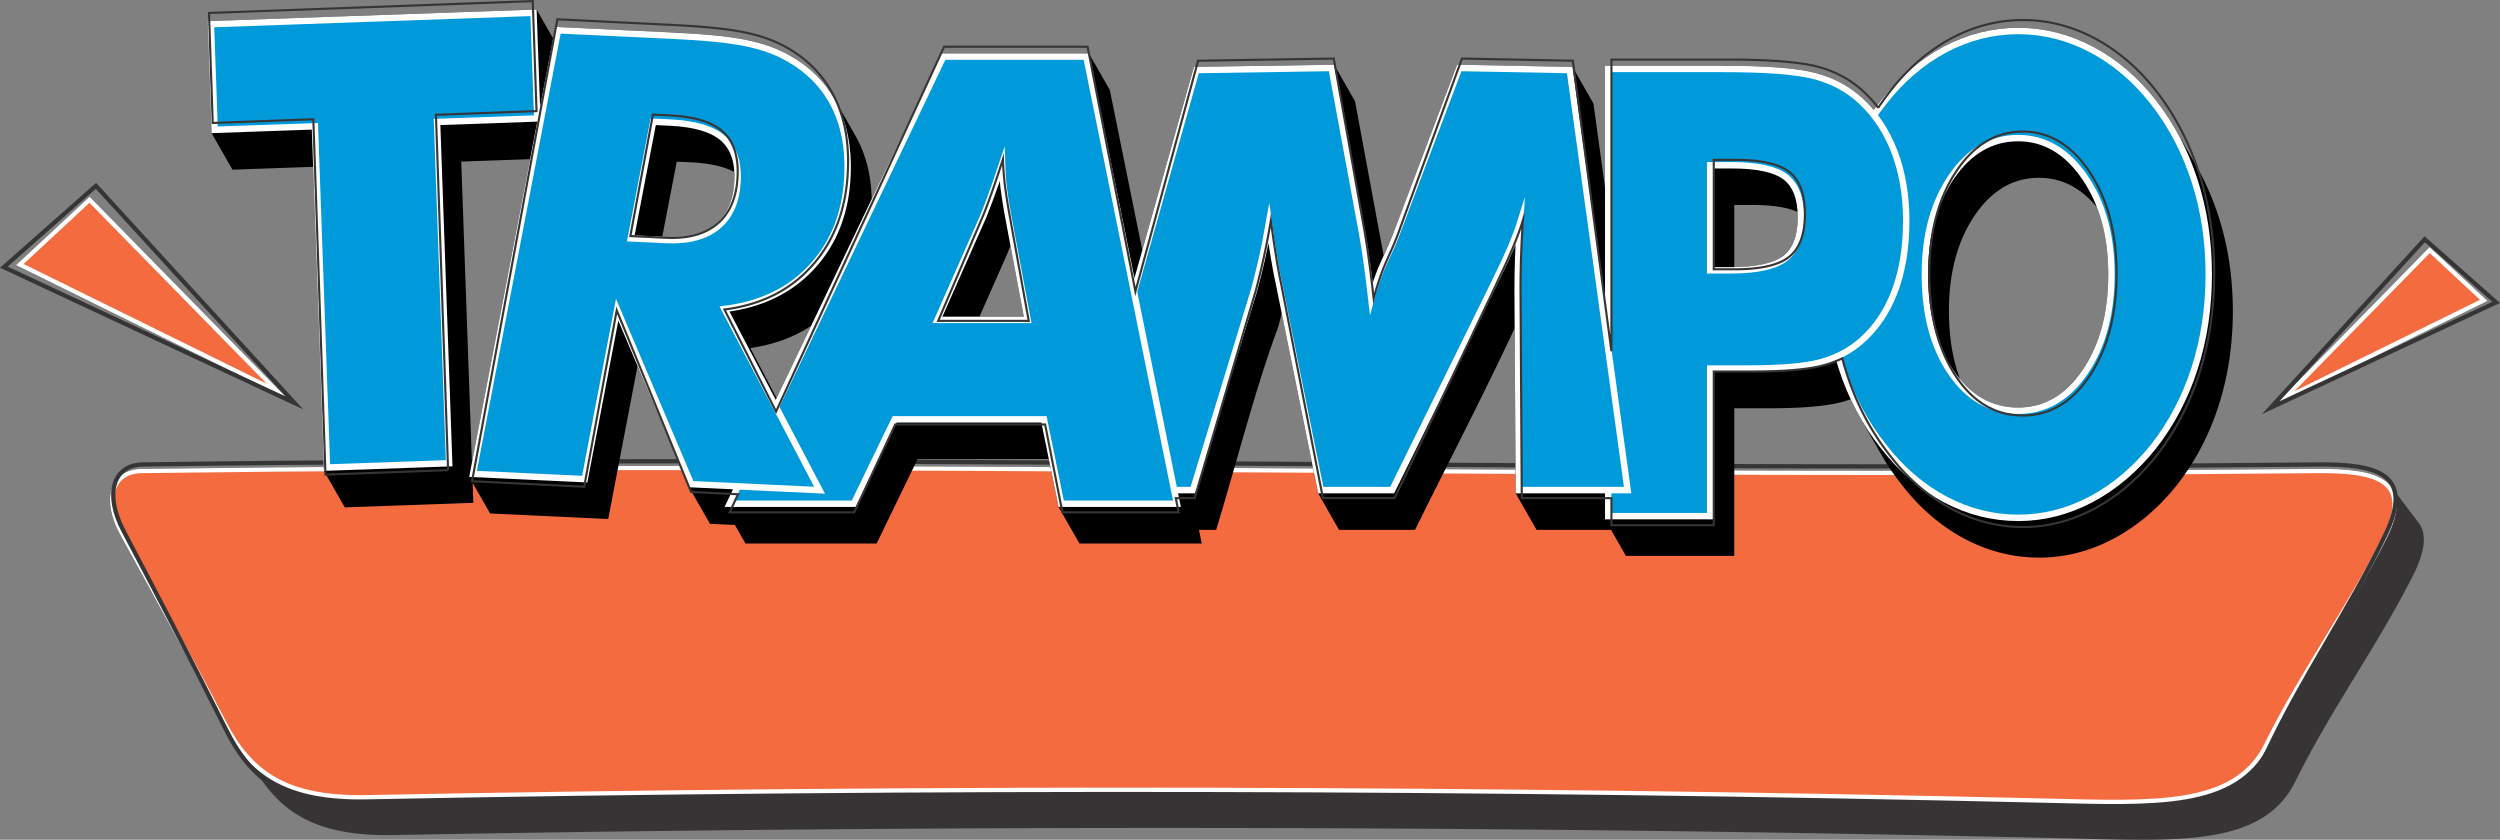 <svg xmlns="http://www.w3.org/2000/svg" viewBox="0 0 6765.99 2272.69"><rect x="0" y="0" width="6765.99" height="2272.69" fill="#808080" stroke="none"/><defs><style>.cls-1,.cls-4,.cls-7{fill:none;}.cls-2{fill:#373435;}.cls-2,.cls-3,.cls-5,.cls-6{fill-rule:evenodd;}.cls-3{fill:#f46b3f;}.cls-3,.cls-6{stroke:#fefefe;}.cls-3,.cls-4,.cls-6,.cls-7{stroke-miterlimit:10;}.cls-3,.cls-4{stroke-width:11.56px;}.cls-4,.cls-7{stroke:#373435;}.cls-6{fill:#009ada;stroke-width:17.34px;}.cls-7{stroke-width:5.78px;}</style></defs><g id="Layer_1" data-name="Layer 1"><path class="cls-1" transform="translate(-54.39 -23.29)"/><path class="cls-2" d="M380.14,1471.27c-18.47-33.53-27.58-65.24-27.93-92.32-.23-17,3-32.16,9.44-44.92a71.3,71.3,0,0,1,29.6-30.64c12.63-7,28.2-10.86,46.54-11.1,1026.26-13.67,2052.66-7.63,3079.06-1.59,935.52,5.5,1871,11,2806.48,1.59,86.77-.87,153.3,6.52,188.74,34.16a77.58,77.58,0,0,1,14.3,14.33l73.33,96.69c22.44,29.59,19.93,74.86-14.58,143.13-46.75,92.48-100.7,181-154.65,269.45-57.46,94.27-114.94,188.53-163.46,287.23-82.66,168.08-290.16,163-566.78,156.18l-33.31-.8q-1136.68-26.88-2273.81-28.42-1137-1.93-2274,19.06c-108,1.95-187-14.11-248.2-48.07-38.8-21.54-70.32-50.19-97.43-85.93l-73.33-96.69c-15.78-20.82-30.07-44-43.43-69.66q-67.63-129.79-136.79-256.6c-45.44-83.7-92.57-169.35-139.79-255.08Z" transform="translate(-54.39 -23.29)"/><path class="cls-3" d="M385.2,1468.49c-50.91-92.45-28.85-169.37,52.66-170.44,1961.67-26.14,3923.78,19.75,5885.51,0,171.12-1.72,261.54,28.46,183.27,183.27-96.43,190.75-223.82,364.94-318.13,556.74-84.27,171.36-303.64,159-594.78,152.15q-2273.37-53.74-4548-9.36c-213.94,3.87-312.28-63.28-383.84-200.57-89.63-172-183.1-341.94-276.65-511.79Z" transform="translate(-54.39 -23.29)"/><path class="cls-4" d="M388.13,1459c-50.91-96.92-28.85-177.55,52.66-178.68,1961.6-27.4,3923.67,20.71,5885.33,0,171.12-1.8,261.54,29.83,183.27,192.12C6413,1672.36,6285.57,1855,6191.26,2056c-84.26,179.65-303.63,166.72-594.75,159.5q-2273.31-56.33-4547.91-9.8c-213.94,4.06-312.27-66.34-383.83-210.26C575.14,1815.2,481.67,1637,388.13,1459Z" transform="translate(-54.39 -23.29)"/><path class="cls-5" d="M2043.29,1444.09l28.67,50.14h355l110.71-228.5h355.21l26.43,129.6,56.56,98.9h330.9l-7.49-37h46.54c53.08-173.33,105.68-382.23,167.72-548.34q4.72-17.66,9.72-37.63l98.51,487.06,56.56,98.91h205.72c89-180.22,185-364,269.62-545.87.94,149.84,2.54,413,2.75,447l56.56,98.91h201.45l40.26,70.4H4748V1128.23h94.34q68.23,0,118.06-4.42,50.43-4.45,82.29-13.41,10.4-2.91,20.36-6.45,7.55,16.2,15.93,32,4.85,9.12,10,18.06l56.56,98.9a652.32,652.32,0,0,0,56.48,83.21,568.51,568.51,0,0,0,78.65,83.18,500.11,500.11,0,0,0,90.37,62l0,0a441.6,441.6,0,0,0,98.77,38.29,421,421,0,0,0,103.55,12.8q104.06,0,201-51.09l0,0a516.9,516.9,0,0,0,91.15-61.92,592.25,592.25,0,0,0,80.36-83.22l0-.06a666,666,0,0,0,65.32-101,712.78,712.78,0,0,0,47.51-113.64,782.31,782.31,0,0,0,29-124.06,907.68,907.68,0,0,0-.05-264.62,787,787,0,0,0-29.21-124.34v0a734.21,734.21,0,0,0-47.72-114q-5.81-11.07-12-21.91l-56.56-98.9-.45-.79-.23-.39a652.44,652.44,0,0,0-52.2-77.54,572,572,0,0,0-79.4-83.24,505.31,505.31,0,0,0-91-62,448.59,448.59,0,0,0-99.05-38.29,423.31,423.31,0,0,0-206.58,0,441.75,441.75,0,0,0-98.77,38.3l0,0A500.92,500.92,0,0,0,5224,211.54a568.93,568.93,0,0,0-78.65,83.17q-10.23,12.82-19.78,26.13A343.49,343.49,0,0,0,5097.2,291a283.09,283.09,0,0,0-58.1-42.08A319.49,319.49,0,0,0,4970,221.28q-37.29-10.16-101.5-15.12-63.75-4.95-154.05-4.93H4398.17V530.45l-31.31-227.14-56.56-98.9-312.49-5.91L3824.68,656.36c-8.45,22.36-17.48,41.8-25.55,59.1L3721.7,297.4l-56.55-98.91-379.56,5.88q-69.78,248.16-139.67,496.29l-88-434-56.55-98.9H2602L2413.6,562.08a423.41,423.41,0,0,0-7.32-70.19,335.2,335.2,0,0,0-30.46-89.62q-3.15-6.12-6.56-12.09l-56.56-98.91a299,299,0,0,0-47-62q-32.28-32.68-75.63-56.89a348.56,348.56,0,0,0-54.33-24.32,456.07,456.07,0,0,0-62.72-17q-33.64-6.95-84.93-12t-120-8.26L1557.51,96.23l-6,31.27L1506.62,49Q1061.45,64.7,616.27,80.44L627,383.59l56.55,98.9,218.27-7.71,29.2,822.81,56.56,98.9q173.92-6.2,347.86-12.29l-1.91-54,47.26,82.66,319.73,15.08,79.32-414.21L1919.27,1342l56.56,98.9,67.46,3.18Zm206.28-538.77-93.42,195.48-71.07-135.44q68.57-10.11,124.32-37.23A358.7,358.7,0,0,0,2249.57,905.32ZM4748,746.17q46.08-.64,78.72-7.88,35.09-7.77,54.51-22.91,19-14.8,28.67-40.28,9.91-26.25,9.94-64.06,0-7.21-.38-14a171.71,171.71,0,0,0-34.46-11.1q-35.4-7.82-86.88-7.81H4748v168ZM2705.18,880.36l73.46-166.1c2.72-6.43,6-14.49,9.7-24.1l.77-2,36.09,192.21ZM1846.79,663.9l10.62.5q43.85,2.07,77.53-6.93,33.18-8.82,56.67-28.27a128.6,128.6,0,0,0,36-48.59q12.76-29.54,14.45-69.33.48-11.59-.12-22.22A173.69,173.69,0,0,0,2007.05,475q-34.8-10.17-83.52-12.45l-37.62-1.77Zm3512.38,385.93q27.34,32.89,60.08,51.57,43.55,24.86,97.06,24.84,52.41,0,95.6-25,43.53-25.14,78.21-75.79,34.94-51.25,52.46-116,17.58-65,17.59-143.58,0-77.79-17.76-142.45-5.49-20-12.69-38.75-28.77-35.28-62.48-55-42.94-25.14-94.37-25.15-52.36,0-95.54,25.1-43.56,25.31-78.27,76.22-34.91,51.21-52.44,115.84Q5329,786.65,5329,864.87q0,79.61,17.31,144.79a417,417,0,0,0,12.84,40.17ZM1331.62,1275.58Q1410.36,864.82,1489,454l-186.32,6.59Z" transform="translate(-54.39 -23.29)"/><path class="cls-6" d="M1270,1277,1237.2,353.38l271.24-9.59L1498.29,57.93,625.21,88.77l10.15,285.87,271.24-9.57,32.78,923.57ZM5039,512.39c-25.66,79.36-38.49,163.68-38.49,253.57q0,134,38.49,253,38.82,119.46,113.21,212.87c47.93,61.78,103.3,109.22,166.32,142.89q94.53,50.08,198.28,50.08,102,0,196.94-50.08c63.24-33.67,119.5-81.11,168.8-142.89q73.24-93.55,111.4-212Q6032,901.69,6032.16,766q0-134.84-38.49-253.86-38.82-119.46-111.17-212c-48.39-61.78-104.21-109.22-167.68-142.89-63.47-33.38-129.64-50.07-198.06-50.07q-103.64,0-198.28,50.07c-63,33.67-118.38,81.11-166.32,142.89Q5077.54,393.66,5039,512.39ZM5334.23,1031q-70.55-103.65-70.44-265c0-105.69,23.85-193.83,71.57-263.82s108-105.11,181-105.11q107.35,0,180,105.41,72.59,105.84,72.48,263.52,0,159.45-71.57,264.41-71.58,104.55-181,104.54Q5404.91,1134.91,5334.23,1031Z" transform="translate(-54.39 -23.29)"/><path class="cls-6" d="M4406.84,209.9V1420.11h275.9V1020.65h103q136.07,0,198-17.48c41.21-11.58,77.14-30.47,107.55-57,40.2-35.26,70.6-80.12,91.21-135.13q30.9-82.09,30.91-190.41,0-101.58-31.16-184.78-31.29-82.94-91-138.51-50.88-47.82-123.63-67.71-73.11-19.89-253.29-19.74Zm275.9,545V470.55h58.8c69.6,0,118.35,10.73,145.74,32.17s41.2,57.54,41.2,108.32c0,52.47-14.07,89.43-42,111.15s-77.14,32.72-147.75,32.72Z" transform="translate(-54.39 -23.29)"/><path class="cls-6" d="M4459.44,1349.7,4302.75,212.9l-299-5.65-171,452.16c-15.4,40.76-32.83,72.11-42.9,98.31-10,26-18.1,50.61-24.22,73.14-3.62-32.07-7.51-62.81-11.7-92.75-4.15-29.66-8.43-58.08-13.37-84.79L3658,207.24l-365.8,5.66L2972.07,1349.7h310.85l165.73-541.9c7-26,13.92-54.06,20.88-84q10.6-47.47,18.95-95.39c3.89,28.34,8.08,56.7,12.81,85.05,4.46,28.1,9.75,56.19,15.87,84l111.7,552.23h193.3l272.68-552.77c2.5-5.82,6.68-14.3,12.25-25.7q43-86.25,61-143.62c-1.95,29.94-3.62,59.89-4.73,89.57-1.11,29.94-1.67,59.88-1.67,90.62l3.34,541.9Z" transform="translate(-54.39 -23.29)"/><path class="cls-6" d="M2607.45,176.45,2029.11,1386.66H2365l110.71-228.5H2879.8l46.6,228.5h313.27L2994.27,176.45ZM2835.62,889H2591.56l122.57-277c5.12-12.13,12.39-30.75,21.55-55.57,9.16-25.11,19.39-54.17,30.44-87.46.53,19.47,2.15,40.06,4.58,62.07,2.69,22,6.74,47.1,11.85,75.32Z" transform="translate(-54.39 -23.29)"/><path class="cls-6" d="M2015.14,859.52Q2164.29,841.15,2252.9,744q89-97.46,95.18-247.68,4.56-109.06-36.51-188.94Q2270.26,227,2185.81,180c-32-17.88-70.21-31.54-114.5-40.4q-66.45-13.73-203.65-20.06L1564.6,105.22l-230,1200.56L1636.9,1320l87.78-458.4,200.43,472L2272.49,1350ZM1857,673l-95.54-4.51,60.8-315.65,45.11,2.12c66.09,3.12,113.9,16.95,142.91,41.76s42.55,63.28,40.4,114.85c-2.31,55.24-20.25,96.48-53.59,124.26-33.33,27.52-79.84,40-140.09,37.17Z" transform="translate(-54.39 -23.29)"/><path class="cls-7" d="M1267.09,1295.7,1234.19,334l272.25-10L1496.26,26.28,619.94,58.4l10.18,297.69,272.25-10,32.9,961.75,331.82-12.16ZM2015,861q149.7-19.15,238.64-120.35Q2343,639.17,2349.2,482.75q4.58-113.6-36.64-196.76-41.47-83.62-126.24-132.62c-32.07-18.61-70.47-32.84-114.92-42.07Q2004.71,97,1867,90.41L1562.81,75.53,1332,1325.7l303.38,14.85,88.11-477.35,201.17,491.5,127,6.22-22.57,49H2366.2L2477.32,1172h405.57l46.77,237.94H3244.1l-7.52-38.47h50.92l166.35-564.31c7-27,14-56.29,21-87.47q10.65-49.44,19-99.34c3.89,29.53,8.11,59.06,12.85,88.58,4.48,29.25,9.79,58.5,15.94,87.48l112.1,575.06h194l273.68-575.62c2.52-6.07,6.72-14.9,12.31-26.77q43.2-89.8,61.22-149.56c-2,31.19-3.64,62.37-4.75,93.28-1.11,31.17-1.67,62.36-1.67,94.36l3.35,564.31h242.7v73.31h276.93v-416h103.4q136.58,0,198.74-18.21a293.22,293.22,0,0,0,45.62-17.44q4.53,17.1,9.76,33.89,39,124.41,113.64,221.67c48.11,64.33,103.68,113.73,166.93,148.8q94.88,52.14,199,52.14,102.33,0,197.67-52.14c63.48-35.07,119.95-84.47,169.42-148.8q73.53-97.42,111.82-220.76,38.29-123,38.4-264.36,0-140.42-38.63-264.36-39-124.39-111.59-220.76c-48.57-64.33-104.59-113.73-168.29-148.79-63.71-34.76-130.13-52.14-198.8-52.14q-104,0-199,52.14c-63.25,35.06-118.82,84.46-166.93,148.79q-13.68,17.79-26.14,36.47a346.47,346.47,0,0,0-34.94-39.33q-51.06-49.8-124.09-70.51-73.36-20.72-254.22-20.56h-308.7V974.06l-104.47-786.4L4011,181.77,3839.4,652.62c-15.47,42.45-33,75.09-43.06,102.38-10,27.06-18.17,52.69-24.32,76.16-3.63-33.4-7.53-65.41-11.74-96.59-4.17-30.88-8.46-60.48-13.41-88.3L3664,181.76l-367.15,5.9L3127.29,812.24,2997.79,149.7H2609.53l-454.85,987.47L2015,861ZM1856.3,666.81l-95.88-4.69,61-328.7,45.28,2.21c66.33,3.25,114.32,17.65,143.43,43.48s42.72,65.9,40.55,119.61c-2.31,57.51-20.32,100.46-53.78,129.39-33.46,28.66-80.14,41.66-140.62,38.7Zm982.25,224.93h-245l123-288.48c5.13-12.63,12.44-32,21.63-57.87,9.19-26.15,19.46-56.4,30.54-91.07.55,20.28,2.17,41.72,4.6,64.64,2.71,22.91,6.77,49,11.9,78.43Zm1854-139.67V456h59c69.86,0,118.79,11.17,146.28,33.49s41.36,59.93,41.36,112.8c0,54.65-14.13,93.13-42.12,115.75s-77.43,34.07-148.29,34.07Zm653.91,287.46q-70.82-107.94-70.71-275.95c0-110.07,23.94-201.85,71.84-274.72S5456,379.39,5529.18,379.39q107.76,0,180.72,109.77,72.86,110.22,72.74,274.42,0,166-71.83,275.34-71.85,108.86-181.63,108.85-111.83,0-182.75-108.24Z" transform="translate(-54.39 -23.29)"/><path class="cls-3" d="M804.55,1082.24l-696.26-343L296.71,564.1Z" transform="translate(-54.39 -23.29)"/><path class="cls-4" d="M851.42,1113.89,64.82,746.35,314,526.28Z" transform="translate(-54.39 -23.29)"/><path class="cls-3" d="M6236.09,1102.2l540.13-266.07L6630.05,700.24Z" transform="translate(-54.39 -23.29)"/><path class="cls-4" d="M6199.73,1126.75l610.21-285.13L6616.65,670.9Z" transform="translate(-54.39 -23.29)"/></g></svg>